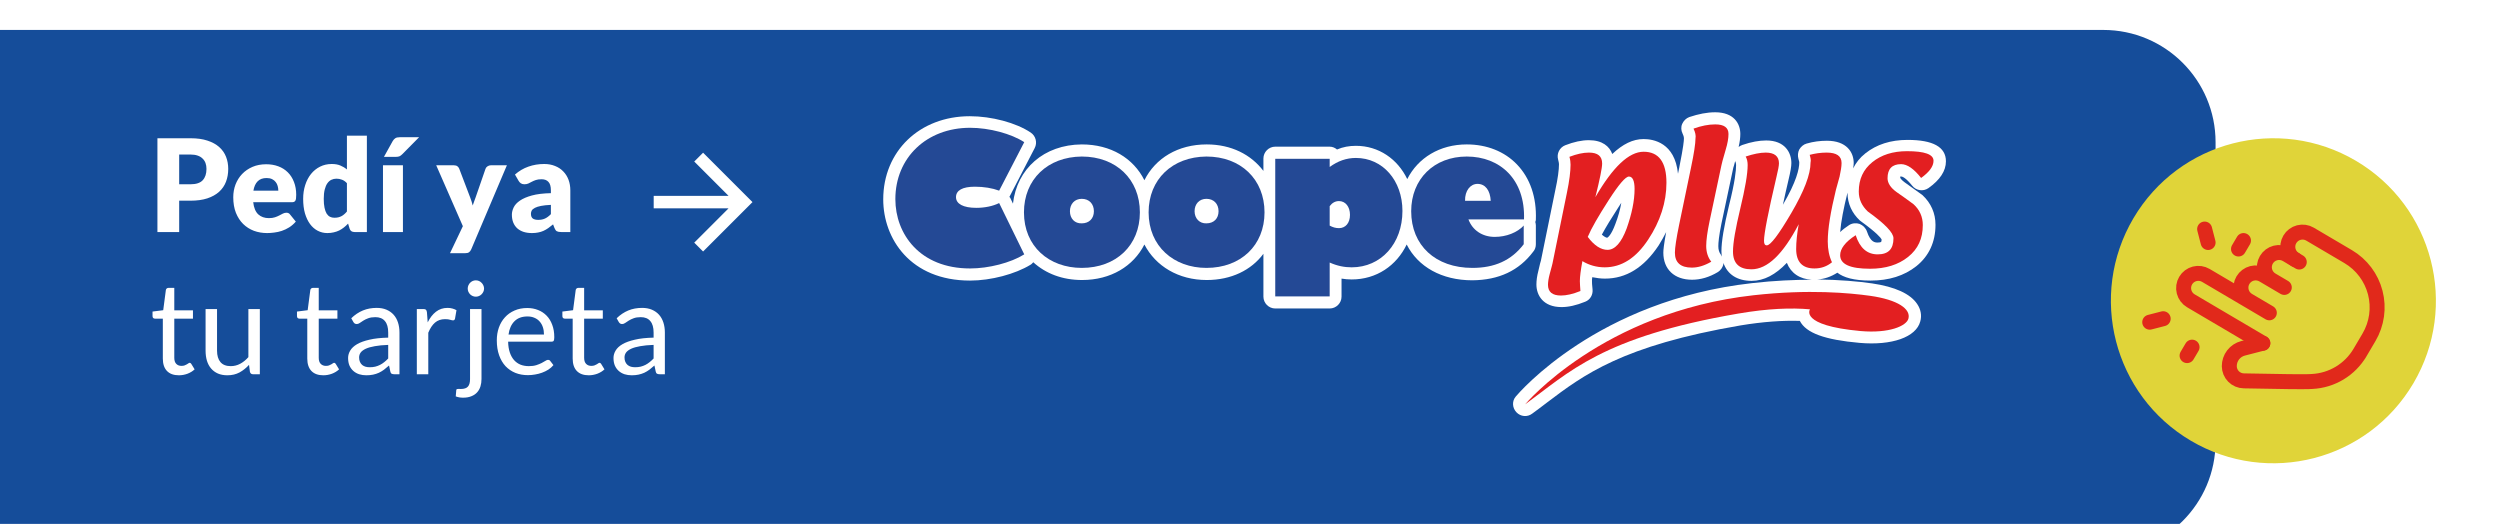 <svg width="334" height="70" viewBox="0 0 334 70" fill="none" xmlns="http://www.w3.org/2000/svg">
<g filter="url(#filter0_i_245_1327)">
<path fill-rule="evenodd" clip-rule="evenodd" d="M36 0H4.66856e-06L0 70H36H281C289.284 70 296 63.284 296 55V15C296 6.716 289.284 0 281 0H36Z" fill="#154D9A"/>
</g>
<path d="M204.851 33.606C205.077 33.343 205.19 33.004 205.19 32.627V30.103C205.19 29.953 205.152 29.802 205.114 29.651C205.152 29.576 205.19 29.463 205.19 29.35C205.303 26.375 204.436 23.814 202.665 21.968C201.007 20.235 198.634 19.294 195.958 19.294C192.341 19.294 189.44 21.102 188.008 23.927C186.727 21.252 184.202 19.482 181.15 19.482C180.246 19.482 179.417 19.633 178.626 19.972C178.362 19.746 178.023 19.595 177.646 19.595H170.374C169.508 19.595 168.792 20.311 168.792 21.177V22.834C167.134 20.65 164.496 19.294 161.218 19.294C157.375 19.294 154.361 21.139 152.891 24.077C151.422 21.139 148.407 19.294 144.526 19.294C139.477 19.331 135.86 22.533 135.332 27.203L134.956 26.412C134.918 26.375 134.88 26.337 134.843 26.299C134.88 26.262 134.918 26.224 134.918 26.186L138.234 19.783C138.611 19.068 138.384 18.164 137.706 17.712C135.747 16.394 132.469 15.527 129.568 15.527C122.861 15.527 118 20.198 118 26.638C118 31.874 121.617 37.486 129.605 37.486C132.393 37.486 135.634 36.619 137.669 35.376C137.819 35.301 137.932 35.15 138.045 35.037C139.703 36.544 141.926 37.41 144.564 37.41C148.407 37.41 151.422 35.565 152.891 32.665C154.398 35.565 157.45 37.41 161.218 37.41C164.496 37.41 167.171 36.092 168.792 33.907V39.633C168.792 40.499 169.508 41.214 170.374 41.214H177.646C178.513 41.214 179.229 40.499 179.229 39.633V37.222C179.681 37.297 180.133 37.335 180.585 37.335C183.901 37.335 186.576 35.489 187.933 32.665C189.44 35.64 192.605 37.448 196.712 37.448C200.254 37.41 202.929 36.167 204.851 33.606ZM161.218 28.258C161.218 28.183 161.218 28.183 161.218 28.183C161.218 28.22 161.218 28.22 161.218 28.258ZM144.564 28.258C144.564 28.183 144.564 28.183 144.564 28.183C144.564 28.22 144.564 28.22 144.564 28.258Z" fill="white"/>
<path d="M254.022 23.587C254.211 23.587 254.701 23.851 255.454 24.793C255.982 25.471 256.924 25.621 257.64 25.132C259.184 24.039 259.976 22.834 259.976 21.554C259.976 19.633 258.242 18.691 254.851 18.691C252.591 18.691 250.707 19.294 249.199 20.499C248.484 21.064 247.956 21.742 247.579 22.495C247.617 22.232 247.655 22.006 247.655 21.78C247.655 20.348 246.713 18.804 244.075 18.804C243.171 18.804 242.266 18.917 241.362 19.181C240.948 19.294 240.609 19.595 240.382 19.972C240.194 20.348 240.156 20.8 240.269 21.215C240.382 21.554 240.382 21.704 240.382 21.704C240.382 22.57 240.006 24.265 238.197 27.354C238.385 26.412 238.649 25.32 238.951 24.002C239.214 22.91 239.327 22.232 239.327 21.78C239.327 20.386 238.461 18.766 235.974 18.766C235.032 18.766 233.977 18.955 232.771 19.369C232.583 19.444 232.432 19.52 232.281 19.633C232.432 18.992 232.507 18.39 232.507 17.9C232.507 16.507 231.641 15 229.154 15C228.061 15 226.931 15.226 225.688 15.64C225.273 15.791 224.934 16.13 224.746 16.544C224.557 16.959 224.595 17.448 224.783 17.825C224.896 18.051 224.972 18.277 224.972 18.503C224.972 18.804 224.896 19.633 224.406 22.081C224.406 22.081 224.331 22.533 224.18 23.211C223.766 19.068 220.902 18.578 219.583 18.578C218.152 18.578 216.795 19.256 215.401 20.574C215.024 19.557 214.082 18.729 212.274 18.729C211.294 18.729 210.277 18.955 209.109 19.407C208.355 19.708 207.941 20.537 208.167 21.328C208.242 21.629 208.28 21.817 208.28 21.93C208.28 22.683 208.129 23.851 207.79 25.395L205.868 34.811C205.831 34.887 205.718 35.339 205.529 36.167C205.341 36.883 205.265 37.486 205.265 38.013C205.265 39.407 206.132 41.026 208.619 41.026C209.561 41.026 210.578 40.8 211.784 40.31C212.462 40.047 212.839 39.369 212.764 38.653C212.688 38.05 212.688 37.712 212.688 37.523C212.688 37.41 212.688 37.26 212.726 37.034C213.291 37.147 213.856 37.222 214.421 37.222C217.247 37.222 219.621 35.753 221.58 32.815C221.957 32.213 222.296 31.61 222.598 31.007C222.296 32.664 222.221 33.38 222.221 33.757C222.221 35.979 223.691 37.373 226.064 37.373C227.195 37.373 228.363 37.034 229.493 36.356C229.87 36.13 230.171 35.715 230.247 35.263C230.247 35.226 230.247 35.15 230.247 35.113C230.774 36.657 232.093 37.523 234.015 37.523C235.673 37.523 237.217 36.695 238.725 35.113C239.252 36.469 240.42 37.297 242.078 37.373C239.742 37.373 237.067 37.486 234.09 37.825C213.479 40.122 202.967 52.438 202.515 52.966C201.987 53.568 202.025 54.472 202.59 55.075C203.155 55.677 204.06 55.753 204.7 55.263C205.378 54.773 206.019 54.284 206.66 53.794C211.595 50.065 216.72 46.186 232.545 43.474C235.522 42.985 238.159 42.796 240.458 42.872C241.287 44.491 243.774 45.395 248.446 45.809C252.741 46.186 255.982 45.056 256.547 42.947C256.773 42.156 256.622 41.327 256.132 40.612C255.228 39.256 253.193 38.314 250.104 37.862C248.295 37.599 245.808 37.373 242.756 37.335C243.736 37.297 244.64 36.958 245.469 36.431C246.298 37.071 247.655 37.486 249.915 37.486C252.364 37.486 254.399 36.845 256.019 35.565C257.715 34.209 258.582 32.326 258.582 30.028C258.582 28.484 257.979 27.128 256.848 26.073C256.811 26.036 256.735 25.998 256.698 25.96L254.437 24.341C254.022 24.039 253.909 23.813 253.872 23.776C253.872 23.663 253.872 23.55 253.909 23.512C253.872 23.587 253.909 23.587 254.022 23.587ZM248.483 29.463C248.521 29.501 248.597 29.538 248.634 29.576C250.707 31.083 251.272 31.761 251.385 31.987C251.385 32.213 251.347 32.288 251.309 32.326C251.309 32.326 251.196 32.401 250.857 32.401C250.518 32.401 249.915 32.401 249.425 30.932C249.275 30.48 248.898 30.103 248.446 29.915C247.994 29.764 247.466 29.802 247.052 30.066C246.6 30.367 246.185 30.668 245.846 31.007C245.959 29.614 246.298 27.843 246.826 25.734C246.826 27.203 247.428 28.484 248.483 29.463ZM214.723 31.761C214.572 31.761 214.308 31.61 214.007 31.346C214.534 30.367 215.288 29.124 216.268 27.617C216.381 27.429 216.494 27.279 216.607 27.09C216.456 27.994 216.192 28.936 215.816 29.915C215.25 31.459 214.798 31.723 214.723 31.761ZM231 27.429C230.322 30.254 229.983 32.25 229.983 33.569C229.983 33.832 230.021 34.058 230.021 34.284C229.983 34.209 229.945 34.096 229.908 34.02C229.682 33.719 229.569 33.38 229.569 32.891C229.569 32.439 229.644 31.535 229.983 29.877L231.566 22.42C231.603 22.345 231.716 21.93 231.829 21.478C231.829 21.516 231.829 21.516 231.829 21.554C231.905 21.704 231.942 21.855 231.942 22.043C231.942 22.759 231.792 24.303 231 27.429Z" fill="white"/>
<path d="M254.965 42.57C255.304 41.29 253.571 40.047 249.841 39.519C247.128 39.143 241.702 38.615 234.279 39.444C214.083 41.704 203.759 54.02 203.759 54.02C209.599 49.764 214.008 45.018 232.244 41.892C236.201 41.214 239.328 41.101 241.815 41.327C241.815 41.327 240.345 43.474 248.559 44.227C252.403 44.566 254.701 43.55 254.965 42.57Z" fill="#E31F21"/>
<path d="M133.486 25.471C132.582 25.132 131.451 24.943 130.246 24.943C128.588 24.943 127.721 25.433 127.721 26.337C127.721 27.241 128.701 27.768 130.434 27.768C131.564 27.768 132.657 27.542 133.486 27.128L136.84 33.983C135.031 35.113 132.092 35.866 129.605 35.866C122.898 35.866 119.62 31.271 119.62 26.601C119.62 21.064 123.803 17.072 129.605 17.072C132.167 17.072 135.106 17.863 136.84 18.992L133.486 25.471Z" fill="#244995"/>
<path d="M142.943 28.22C142.943 27.241 143.583 26.563 144.525 26.563C145.505 26.563 146.145 27.241 146.145 28.22C146.145 29.2 145.505 29.84 144.525 29.84C143.583 29.878 142.943 29.2 142.943 28.22ZM136.801 28.371C136.801 32.928 140.154 35.791 144.525 35.791C149.122 35.791 152.287 32.778 152.287 28.371C152.287 23.964 149.122 20.913 144.525 20.913C139.966 20.951 136.801 23.964 136.801 28.371Z" fill="#244995"/>
<path d="M159.596 28.22C159.596 27.241 160.236 26.563 161.178 26.563C162.158 26.563 162.799 27.241 162.799 28.22C162.799 29.2 162.158 29.84 161.178 29.84C160.274 29.878 159.596 29.2 159.596 28.22ZM153.454 28.371C153.454 32.928 156.845 35.791 161.178 35.791C165.775 35.791 168.94 32.778 168.94 28.371C168.94 23.964 165.775 20.913 161.178 20.913C156.619 20.951 153.454 23.964 153.454 28.371Z" fill="#244995"/>
<path d="M177.645 27.542C177.984 27.09 178.399 26.864 178.889 26.864C179.755 26.864 180.358 27.618 180.358 28.71C180.358 29.802 179.755 30.48 178.889 30.48C178.436 30.48 178.06 30.367 177.645 30.141V27.542ZM177.645 21.215H170.373V39.595H177.645V35.075C178.662 35.527 179.604 35.715 180.584 35.715C184.503 35.715 187.366 32.552 187.366 28.183C187.366 24.115 184.729 21.102 181.149 21.102C179.868 21.102 178.738 21.516 177.645 22.307V21.215Z" fill="#244995"/>
<path d="M195.732 26.827C195.694 25.471 196.448 24.567 197.39 24.567C198.445 24.567 199.085 25.433 199.161 26.827H195.732ZM203.607 30.104C202.703 31.083 201.233 31.648 199.688 31.648C198.03 31.648 196.712 30.744 196.184 29.313H203.607C203.795 23.964 200.404 20.913 195.958 20.913C191.587 20.913 188.535 23.927 188.535 28.22C188.535 32.778 191.776 35.791 196.712 35.791C199.651 35.791 201.911 34.812 203.569 32.627V30.104H203.607Z" fill="#244995"/>
<path d="M214.913 26.751C216.269 24.642 217.173 23.587 217.625 23.587C218.115 23.587 218.379 24.152 218.379 25.244C218.379 26.826 218.002 28.597 217.324 30.517C216.608 32.438 215.742 33.38 214.762 33.38C213.895 33.38 212.991 32.815 212.124 31.647C212.614 30.48 213.556 28.86 214.913 26.751ZM211.069 37.561C211.069 36.996 211.182 36.092 211.408 34.887C212.275 35.414 213.292 35.715 214.385 35.715C216.646 35.715 218.567 34.472 220.188 32.024C221.808 29.576 222.637 27.015 222.637 24.416C222.637 21.666 221.619 20.273 219.585 20.273C217.625 20.273 215.478 22.307 213.142 26.337C213.745 23.926 214.046 22.42 214.046 21.855C214.046 20.875 213.481 20.386 212.275 20.386C211.521 20.386 210.655 20.574 209.675 20.951C209.788 21.327 209.826 21.704 209.826 22.005C209.826 22.872 209.675 24.152 209.336 25.772L207.414 35.188C207.414 35.188 207.301 35.678 207.038 36.619C206.887 37.184 206.812 37.674 206.812 38.05C206.812 38.992 207.377 39.482 208.545 39.482C209.261 39.482 210.127 39.293 211.145 38.879C211.107 38.314 211.069 37.862 211.069 37.561Z" fill="#E31F21"/>
<path d="M226.253 17.184C227.308 16.808 228.25 16.619 229.155 16.619C230.323 16.619 230.926 17.034 230.926 17.9C230.926 18.465 230.813 19.143 230.549 20.009C230.172 21.29 229.984 22.005 229.984 22.081L228.401 29.538C228.1 30.97 227.949 32.099 227.949 32.853C227.949 33.681 228.175 34.397 228.627 34.962C227.723 35.489 226.856 35.753 226.027 35.753C224.52 35.753 223.767 35.075 223.767 33.757C223.767 33.116 223.955 31.873 224.332 30.028L225.914 22.42C226.329 20.461 226.517 19.143 226.517 18.503C226.593 18.126 226.48 17.636 226.253 17.184Z" fill="#E31F21"/>
<path d="M241.776 20.687C242.492 20.499 243.246 20.386 244.037 20.386C245.356 20.386 246.034 20.838 246.034 21.78C246.034 22.269 245.921 22.872 245.77 23.587L245.28 25.358C244.564 28.296 244.188 30.593 244.188 32.25C244.188 33.305 244.376 34.246 244.753 35.037C244.075 35.602 243.283 35.866 242.417 35.866C240.796 35.866 239.968 35 239.968 33.267C239.968 32.326 240.081 31.233 240.307 29.953C238.197 33.983 236.124 35.979 233.976 35.979C232.356 35.979 231.527 35.188 231.527 33.606C231.527 32.439 231.866 30.518 232.507 27.843C233.148 25.169 233.487 23.248 233.487 22.043C233.487 21.629 233.411 21.252 233.223 20.913C234.24 20.574 235.145 20.386 235.898 20.386C237.066 20.386 237.669 20.876 237.669 21.817C237.669 22.119 237.556 22.759 237.33 23.663C236.237 28.333 235.672 31.196 235.672 32.175C235.672 32.589 235.785 32.778 236.049 32.778C236.539 32.778 237.631 31.346 239.327 28.446C241.023 25.546 241.889 23.324 241.889 21.704C241.965 21.403 241.889 21.102 241.776 20.687Z" fill="#E31F21"/>
<path d="M247.918 31.422C248.483 33.154 249.463 33.983 250.857 33.983C252.289 33.983 252.967 33.267 252.967 31.836C252.967 31.083 251.837 29.915 249.538 28.258C248.747 27.505 248.333 26.638 248.333 25.584C248.333 23.926 248.935 22.646 250.141 21.666C251.347 20.687 252.892 20.198 254.776 20.198C257.112 20.198 258.318 20.612 258.318 21.478C258.318 22.232 257.752 22.985 256.66 23.776C255.718 22.57 254.813 21.93 253.984 21.93C252.779 21.93 252.176 22.57 252.176 23.813C252.176 24.454 252.59 25.094 253.382 25.659C254.135 26.186 254.889 26.714 255.642 27.279C256.471 28.032 256.886 28.973 256.886 30.066C256.886 31.874 256.245 33.267 254.926 34.322C253.608 35.376 251.912 35.904 249.84 35.904C247.164 35.904 245.846 35.301 245.846 34.096C245.846 33.23 246.524 32.325 247.918 31.422Z" fill="#E31F21"/>
<path d="M23.939 26.812V31H21.032V18.47H25.452C26.335 18.47 27.092 18.576 27.723 18.788C28.359 18.995 28.881 19.282 29.288 19.648C29.7 20.015 30.004 20.448 30.199 20.947C30.394 21.446 30.492 21.985 30.492 22.564C30.492 23.189 30.391 23.762 30.191 24.284C29.99 24.805 29.683 25.253 29.27 25.625C28.858 25.998 28.333 26.29 27.697 26.502C27.066 26.709 26.318 26.812 25.452 26.812H23.939ZM23.939 24.619H25.452C26.209 24.619 26.754 24.438 27.086 24.077C27.419 23.716 27.585 23.212 27.585 22.564C27.585 22.277 27.542 22.016 27.456 21.781C27.37 21.546 27.238 21.345 27.06 21.179C26.888 21.007 26.668 20.875 26.398 20.784C26.134 20.692 25.819 20.646 25.452 20.646H23.939V24.619ZM35.566 21.945C36.157 21.945 36.696 22.036 37.183 22.22C37.676 22.403 38.097 22.67 38.447 23.02C38.803 23.369 39.078 23.799 39.273 24.309C39.473 24.814 39.574 25.387 39.574 26.029C39.574 26.23 39.565 26.393 39.548 26.52C39.531 26.646 39.499 26.746 39.453 26.821C39.407 26.895 39.344 26.947 39.264 26.975C39.19 27.004 39.092 27.018 38.972 27.018H33.829C33.915 27.764 34.142 28.305 34.508 28.644C34.875 28.976 35.348 29.142 35.927 29.142C36.237 29.142 36.504 29.105 36.727 29.031C36.951 28.956 37.149 28.873 37.321 28.781C37.498 28.69 37.659 28.606 37.802 28.532C37.951 28.457 38.106 28.42 38.267 28.42C38.479 28.42 38.639 28.497 38.748 28.652L39.522 29.607C39.247 29.922 38.949 30.18 38.628 30.381C38.312 30.576 37.986 30.73 37.647 30.845C37.315 30.954 36.98 31.029 36.641 31.069C36.309 31.115 35.99 31.138 35.687 31.138C35.062 31.138 34.474 31.037 33.924 30.837C33.379 30.63 32.9 30.326 32.488 29.925C32.081 29.524 31.757 29.025 31.516 28.429C31.281 27.832 31.163 27.139 31.163 26.348C31.163 25.751 31.264 25.187 31.464 24.653C31.671 24.12 31.963 23.653 32.341 23.252C32.725 22.85 33.187 22.532 33.726 22.297C34.271 22.062 34.884 21.945 35.566 21.945ZM35.618 23.785C35.108 23.785 34.709 23.931 34.422 24.223C34.136 24.51 33.947 24.926 33.855 25.47H37.183C37.183 25.258 37.154 25.052 37.097 24.851C37.045 24.651 36.956 24.473 36.83 24.318C36.71 24.157 36.55 24.029 36.349 23.931C36.148 23.834 35.904 23.785 35.618 23.785ZM47.364 31C47.198 31 47.057 30.963 46.943 30.888C46.834 30.814 46.756 30.702 46.711 30.553L46.504 29.873C46.326 30.063 46.14 30.235 45.945 30.389C45.75 30.544 45.538 30.679 45.309 30.794C45.085 30.902 44.842 30.986 44.578 31.043C44.32 31.106 44.039 31.138 43.735 31.138C43.271 31.138 42.841 31.034 42.445 30.828C42.05 30.622 41.708 30.323 41.422 29.934C41.135 29.544 40.909 29.068 40.742 28.506C40.582 27.939 40.502 27.294 40.502 26.571C40.502 25.906 40.593 25.29 40.777 24.722C40.96 24.149 41.218 23.656 41.551 23.243C41.889 22.825 42.293 22.498 42.763 22.263C43.233 22.028 43.752 21.91 44.32 21.91C44.778 21.91 45.165 21.979 45.481 22.116C45.802 22.248 46.091 22.423 46.349 22.641V18.126H49.015V31H47.364ZM44.664 29.091C44.859 29.091 45.034 29.074 45.188 29.039C45.349 28.999 45.495 28.945 45.627 28.876C45.759 28.807 45.882 28.721 45.997 28.618C46.117 28.515 46.235 28.394 46.349 28.257V24.473C46.143 24.249 45.922 24.095 45.687 24.009C45.458 23.917 45.214 23.871 44.956 23.871C44.71 23.871 44.483 23.92 44.277 24.017C44.07 24.114 43.89 24.272 43.735 24.49C43.586 24.702 43.468 24.98 43.382 25.324C43.296 25.668 43.253 26.084 43.253 26.571C43.253 27.041 43.288 27.437 43.357 27.758C43.425 28.079 43.52 28.34 43.64 28.541C43.767 28.735 43.916 28.876 44.088 28.962C44.26 29.048 44.452 29.091 44.664 29.091ZM53.832 22.082V31H51.166V22.082H53.832ZM55.991 18.333L53.755 20.594C53.623 20.726 53.497 20.821 53.377 20.878C53.256 20.93 53.096 20.956 52.895 20.956H51.295L52.465 18.849C52.562 18.682 52.677 18.556 52.809 18.47C52.941 18.378 53.142 18.333 53.411 18.333H55.991ZM62.957 33.313C62.877 33.491 62.779 33.62 62.664 33.7C62.55 33.786 62.366 33.829 62.114 33.829H60.119L61.839 30.217L58.279 22.082H60.635C60.841 22.082 61.002 22.128 61.117 22.22C61.231 22.311 61.312 22.42 61.357 22.547L62.819 26.391C62.957 26.746 63.069 27.102 63.155 27.457C63.212 27.273 63.275 27.093 63.344 26.915C63.413 26.737 63.479 26.557 63.542 26.373L64.866 22.547C64.912 22.415 65.001 22.306 65.133 22.22C65.27 22.128 65.416 22.082 65.571 22.082H67.721L62.957 33.313ZM74.975 31C74.722 31 74.53 30.966 74.398 30.897C74.272 30.828 74.166 30.685 74.08 30.467L73.891 29.977C73.668 30.166 73.453 30.332 73.246 30.475C73.04 30.619 72.825 30.742 72.601 30.845C72.383 30.943 72.148 31.014 71.896 31.06C71.65 31.112 71.374 31.138 71.07 31.138C70.663 31.138 70.294 31.086 69.961 30.983C69.629 30.874 69.345 30.716 69.11 30.51C68.88 30.303 68.703 30.048 68.576 29.744C68.45 29.435 68.387 29.079 68.387 28.678C68.387 28.363 68.468 28.039 68.628 27.706C68.789 27.374 69.067 27.073 69.462 26.803C69.858 26.528 70.391 26.299 71.062 26.115C71.733 25.932 72.578 25.829 73.599 25.806V25.427C73.599 24.906 73.49 24.53 73.272 24.301C73.06 24.066 72.756 23.948 72.36 23.948C72.045 23.948 71.787 23.983 71.586 24.052C71.386 24.12 71.205 24.198 71.045 24.284C70.89 24.37 70.738 24.447 70.589 24.516C70.44 24.585 70.262 24.619 70.056 24.619C69.872 24.619 69.715 24.576 69.583 24.49C69.457 24.398 69.356 24.287 69.282 24.155L68.8 23.32C69.339 22.845 69.935 22.492 70.589 22.263C71.248 22.028 71.953 21.91 72.704 21.91C73.243 21.91 73.728 21.999 74.158 22.177C74.593 22.349 74.96 22.592 75.258 22.908C75.562 23.217 75.794 23.587 75.955 24.017C76.116 24.447 76.196 24.917 76.196 25.427V31H74.975ZM71.913 29.375C72.257 29.375 72.558 29.314 72.816 29.194C73.074 29.074 73.335 28.879 73.599 28.609V27.371C73.066 27.394 72.627 27.44 72.283 27.509C71.939 27.577 71.667 27.663 71.466 27.767C71.265 27.87 71.125 27.987 71.045 28.119C70.97 28.251 70.933 28.394 70.933 28.549C70.933 28.853 71.016 29.068 71.182 29.194C71.349 29.314 71.592 29.375 71.913 29.375ZM23.896 50.138C23.208 50.138 22.677 49.946 22.305 49.561C21.938 49.177 21.754 48.624 21.754 47.902V42.57H20.705C20.613 42.57 20.536 42.544 20.473 42.492C20.41 42.435 20.378 42.349 20.378 42.234V41.624L21.806 41.443L22.159 38.752C22.17 38.666 22.207 38.597 22.27 38.545C22.333 38.488 22.414 38.459 22.511 38.459H23.285V41.461H25.779V42.57H23.285V47.798C23.285 48.165 23.374 48.438 23.552 48.615C23.729 48.793 23.959 48.882 24.24 48.882C24.4 48.882 24.538 48.862 24.652 48.822C24.773 48.776 24.876 48.727 24.962 48.676C25.048 48.624 25.12 48.578 25.177 48.538C25.24 48.492 25.294 48.469 25.34 48.469C25.421 48.469 25.492 48.518 25.555 48.615L26.003 49.346C25.739 49.593 25.421 49.788 25.048 49.931C24.675 50.069 24.291 50.138 23.896 50.138ZM28.996 41.288V46.844C28.996 47.503 29.148 48.014 29.452 48.375C29.756 48.736 30.214 48.916 30.828 48.916C31.275 48.916 31.696 48.81 32.092 48.598C32.487 48.386 32.852 48.091 33.184 47.712V41.288H34.715V50H33.803C33.585 50 33.448 49.894 33.391 49.682L33.27 48.744C32.892 49.163 32.468 49.501 31.997 49.759C31.527 50.011 30.988 50.138 30.381 50.138C29.905 50.138 29.483 50.06 29.116 49.905C28.755 49.745 28.451 49.521 28.205 49.235C27.958 48.948 27.772 48.601 27.646 48.194C27.526 47.787 27.465 47.337 27.465 46.844V41.288H28.996ZM43.195 50.138C42.507 50.138 41.976 49.946 41.604 49.561C41.237 49.177 41.053 48.624 41.053 47.902V42.57H40.004C39.912 42.57 39.835 42.544 39.772 42.492C39.709 42.435 39.677 42.349 39.677 42.234V41.624L41.105 41.443L41.457 38.752C41.469 38.666 41.506 38.597 41.569 38.545C41.632 38.488 41.712 38.459 41.81 38.459H42.584V41.461H45.078V42.57H42.584V47.798C42.584 48.165 42.673 48.438 42.851 48.615C43.028 48.793 43.258 48.882 43.538 48.882C43.699 48.882 43.837 48.862 43.951 48.822C44.072 48.776 44.175 48.727 44.261 48.676C44.347 48.624 44.419 48.578 44.476 48.538C44.539 48.492 44.593 48.469 44.639 48.469C44.72 48.469 44.791 48.518 44.854 48.615L45.301 49.346C45.038 49.593 44.72 49.788 44.347 49.931C43.974 50.069 43.59 50.138 43.195 50.138ZM53.369 50H52.689C52.54 50 52.42 49.977 52.328 49.931C52.236 49.885 52.176 49.788 52.148 49.639L51.976 48.83C51.746 49.037 51.523 49.223 51.305 49.389C51.087 49.55 50.858 49.688 50.617 49.802C50.376 49.911 50.118 49.994 49.843 50.052C49.574 50.109 49.273 50.138 48.94 50.138C48.602 50.138 48.283 50.092 47.985 50C47.693 49.903 47.438 49.759 47.22 49.57C47.002 49.381 46.827 49.143 46.695 48.856C46.569 48.564 46.506 48.22 46.506 47.824C46.506 47.48 46.601 47.151 46.79 46.835C46.979 46.514 47.283 46.23 47.702 45.984C48.126 45.737 48.679 45.537 49.361 45.382C50.044 45.221 50.878 45.13 51.864 45.107V44.427C51.864 43.751 51.718 43.241 51.425 42.897C51.139 42.547 50.712 42.372 50.144 42.372C49.771 42.372 49.456 42.421 49.198 42.518C48.946 42.61 48.725 42.716 48.536 42.837C48.352 42.951 48.192 43.057 48.054 43.155C47.922 43.246 47.791 43.292 47.659 43.292C47.555 43.292 47.464 43.266 47.383 43.215C47.309 43.157 47.249 43.089 47.203 43.008L46.928 42.518C47.409 42.054 47.928 41.707 48.484 41.478C49.04 41.248 49.657 41.134 50.333 41.134C50.82 41.134 51.253 41.214 51.632 41.374C52.01 41.535 52.328 41.759 52.586 42.045C52.844 42.332 53.039 42.679 53.171 43.086C53.303 43.493 53.369 43.94 53.369 44.427V50ZM49.396 49.063C49.665 49.063 49.912 49.037 50.135 48.985C50.359 48.928 50.568 48.85 50.763 48.753C50.964 48.65 51.153 48.527 51.331 48.383C51.514 48.24 51.692 48.077 51.864 47.893V46.078C51.159 46.102 50.56 46.159 50.066 46.251C49.574 46.337 49.172 46.451 48.863 46.594C48.553 46.738 48.327 46.907 48.183 47.102C48.046 47.297 47.977 47.515 47.977 47.755C47.977 47.985 48.014 48.183 48.089 48.349C48.163 48.515 48.264 48.653 48.39 48.762C48.516 48.865 48.665 48.942 48.837 48.994C49.009 49.04 49.195 49.063 49.396 49.063ZM55.688 50V41.288H56.565C56.731 41.288 56.846 41.32 56.909 41.383C56.972 41.446 57.015 41.555 57.038 41.71L57.141 43.069C57.439 42.461 57.806 41.988 58.242 41.65C58.683 41.306 59.199 41.134 59.79 41.134C60.031 41.134 60.249 41.162 60.444 41.22C60.638 41.271 60.819 41.346 60.985 41.443L60.788 42.587C60.747 42.73 60.658 42.802 60.521 42.802C60.441 42.802 60.317 42.776 60.151 42.725C59.985 42.667 59.753 42.639 59.455 42.639C58.921 42.639 58.474 42.794 58.113 43.103C57.758 43.413 57.459 43.863 57.219 44.453V50H55.688ZM64.328 41.288V50.645C64.328 50.995 64.282 51.319 64.19 51.617C64.098 51.921 63.952 52.184 63.751 52.408C63.556 52.632 63.301 52.806 62.986 52.932C62.676 53.064 62.304 53.13 61.868 53.13C61.679 53.13 61.507 53.116 61.352 53.087C61.197 53.059 61.042 53.016 60.888 52.958L60.956 52.133C60.968 52.058 60.994 52.01 61.034 51.986C61.074 51.969 61.137 51.961 61.223 51.961C61.269 51.961 61.318 51.961 61.369 51.961C61.421 51.967 61.484 51.969 61.558 51.969C62.006 51.969 62.324 51.863 62.513 51.651C62.702 51.445 62.797 51.109 62.797 50.645V41.288H64.328ZM64.671 38.554C64.671 38.703 64.64 38.843 64.577 38.975C64.519 39.101 64.439 39.216 64.336 39.319C64.239 39.417 64.124 39.494 63.992 39.551C63.86 39.609 63.72 39.637 63.571 39.637C63.422 39.637 63.281 39.609 63.149 39.551C63.023 39.494 62.908 39.417 62.805 39.319C62.708 39.216 62.63 39.101 62.573 38.975C62.516 38.843 62.487 38.703 62.487 38.554C62.487 38.405 62.516 38.264 62.573 38.132C62.63 37.995 62.708 37.877 62.805 37.78C62.908 37.677 63.023 37.596 63.149 37.539C63.281 37.482 63.422 37.453 63.571 37.453C63.72 37.453 63.86 37.482 63.992 37.539C64.124 37.596 64.239 37.677 64.336 37.78C64.439 37.877 64.519 37.995 64.577 38.132C64.64 38.264 64.671 38.405 64.671 38.554ZM70.44 41.151C70.962 41.151 71.444 41.24 71.885 41.417C72.326 41.59 72.708 41.842 73.029 42.174C73.35 42.501 73.599 42.908 73.777 43.395C73.96 43.877 74.052 44.427 74.052 45.047C74.052 45.287 74.026 45.448 73.975 45.528C73.923 45.608 73.826 45.649 73.682 45.649H67.886C67.898 46.199 67.972 46.678 68.11 47.085C68.247 47.492 68.436 47.833 68.677 48.108C68.918 48.377 69.205 48.581 69.537 48.719C69.87 48.85 70.243 48.916 70.655 48.916C71.039 48.916 71.369 48.873 71.644 48.787C71.925 48.696 72.166 48.598 72.367 48.495C72.567 48.392 72.734 48.297 72.865 48.211C73.003 48.12 73.121 48.074 73.218 48.074C73.344 48.074 73.442 48.122 73.51 48.22L73.94 48.779C73.751 49.008 73.525 49.209 73.261 49.381C72.997 49.547 72.713 49.685 72.41 49.794C72.112 49.903 71.802 49.983 71.481 50.034C71.16 50.092 70.842 50.12 70.526 50.12C69.924 50.12 69.368 50.02 68.858 49.819C68.353 49.613 67.915 49.315 67.542 48.925C67.175 48.529 66.889 48.042 66.682 47.463C66.476 46.884 66.373 46.219 66.373 45.468C66.373 44.86 66.464 44.293 66.648 43.765C66.837 43.238 67.106 42.782 67.456 42.398C67.806 42.008 68.233 41.704 68.737 41.486C69.242 41.263 69.81 41.151 70.44 41.151ZM70.475 42.278C69.735 42.278 69.153 42.492 68.729 42.922C68.305 43.347 68.041 43.937 67.938 44.694H72.676C72.676 44.339 72.627 44.015 72.53 43.722C72.433 43.424 72.289 43.169 72.1 42.957C71.911 42.739 71.679 42.573 71.403 42.458C71.134 42.338 70.824 42.278 70.475 42.278ZM78.651 50.138C77.963 50.138 77.433 49.946 77.061 49.561C76.694 49.177 76.51 48.624 76.51 47.902V42.57H75.461C75.369 42.57 75.292 42.544 75.229 42.492C75.166 42.435 75.134 42.349 75.134 42.234V41.624L76.562 41.443L76.914 38.752C76.926 38.666 76.963 38.597 77.026 38.545C77.089 38.488 77.169 38.459 77.267 38.459H78.041V41.461H80.535V42.57H78.041V47.798C78.041 48.165 78.13 48.438 78.308 48.615C78.485 48.793 78.715 48.882 78.996 48.882C79.156 48.882 79.294 48.862 79.408 48.822C79.529 48.776 79.632 48.727 79.718 48.676C79.804 48.624 79.876 48.578 79.933 48.538C79.996 48.492 80.05 48.469 80.096 48.469C80.177 48.469 80.248 48.518 80.311 48.615L80.758 49.346C80.495 49.593 80.177 49.788 79.804 49.931C79.431 50.069 79.047 50.138 78.651 50.138ZM88.826 50H88.146C87.997 50 87.877 49.977 87.785 49.931C87.693 49.885 87.633 49.788 87.605 49.639L87.433 48.83C87.203 49.037 86.98 49.223 86.762 49.389C86.544 49.55 86.315 49.688 86.074 49.802C85.833 49.911 85.575 49.994 85.3 50.052C85.03 50.109 84.729 50.138 84.397 50.138C84.059 50.138 83.74 50.092 83.442 50C83.15 49.903 82.895 49.759 82.677 49.57C82.459 49.381 82.284 49.143 82.152 48.856C82.026 48.564 81.963 48.22 81.963 47.824C81.963 47.48 82.058 47.151 82.247 46.835C82.436 46.514 82.74 46.23 83.159 45.984C83.583 45.737 84.136 45.537 84.818 45.382C85.501 45.221 86.335 45.13 87.321 45.107V44.427C87.321 43.751 87.175 43.241 86.882 42.897C86.596 42.547 86.168 42.372 85.601 42.372C85.228 42.372 84.913 42.421 84.655 42.518C84.403 42.61 84.182 42.716 83.993 42.837C83.809 42.951 83.649 43.057 83.511 43.155C83.379 43.246 83.247 43.292 83.115 43.292C83.012 43.292 82.921 43.266 82.84 43.215C82.766 43.157 82.706 43.089 82.66 43.008L82.385 42.518C82.866 42.054 83.385 41.707 83.941 41.478C84.497 41.248 85.114 41.134 85.79 41.134C86.277 41.134 86.71 41.214 87.089 41.374C87.467 41.535 87.785 41.759 88.043 42.045C88.301 42.332 88.496 42.679 88.628 43.086C88.76 43.493 88.826 43.94 88.826 44.427V50ZM84.853 49.063C85.122 49.063 85.369 49.037 85.592 48.985C85.816 48.928 86.025 48.85 86.22 48.753C86.421 48.65 86.61 48.527 86.788 48.383C86.971 48.24 87.149 48.077 87.321 47.893V46.078C86.616 46.102 86.016 46.159 85.523 46.251C85.03 46.337 84.629 46.451 84.32 46.594C84.01 46.738 83.783 46.907 83.64 47.102C83.502 47.297 83.434 47.515 83.434 47.755C83.434 47.985 83.471 48.183 83.546 48.349C83.62 48.515 83.72 48.653 83.847 48.762C83.973 48.865 84.122 48.942 84.294 48.994C84.466 49.04 84.652 49.063 84.853 49.063Z" fill="white"/>
<path d="M87.333 27.833L87.333 26.167L97.333 26.167L92.75 21.583L93.933 20.4L100.533 27L93.933 33.6L92.75 32.417L97.333 27.833L87.333 27.833Z" fill="white"/>
<circle cx="303.726" cy="40.183" r="21.709" transform="rotate(-59.483 303.726 40.183)" fill="#E0D439"/>
<path d="M302.314 45.854L292.699 40.186C292.249 39.921 291.922 39.488 291.792 38.982C291.661 38.476 291.737 37.939 292.002 37.489C292.267 37.039 292.701 36.713 293.206 36.583C293.712 36.452 294.249 36.528 294.699 36.793L303.183 41.794M302.617 41.46L300.355 40.127C299.905 39.861 299.579 39.428 299.448 38.922C299.317 38.417 299.393 37.88 299.658 37.43C299.924 36.98 300.357 36.654 300.862 36.523C301.368 36.392 301.905 36.468 302.355 36.733L305.183 38.4M303.486 37.4C303.036 37.135 302.71 36.702 302.579 36.196C302.449 35.69 302.524 35.153 302.79 34.703C303.055 34.253 303.488 33.927 303.994 33.796C304.5 33.666 305.037 33.741 305.487 34.006L307.183 35.007" stroke="#E1291B" stroke-width="2" stroke-linecap="round" stroke-linejoin="round"/>
<path d="M306.618 34.673C306.168 34.408 305.842 33.975 305.711 33.469C305.58 32.963 305.656 32.426 305.921 31.976C306.187 31.526 306.62 31.2 307.126 31.069C307.631 30.939 308.168 31.014 308.618 31.28L313.709 34.28C315.509 35.341 316.813 37.074 317.336 39.097C317.858 41.12 317.556 43.268 316.495 45.068L315.161 47.33L315.3 47.095C314.638 48.219 313.707 49.161 312.59 49.836C311.474 50.512 310.207 50.899 308.904 50.964L308.434 50.986C307.684 51.019 304.795 50.985 299.764 50.883C299.251 50.873 298.762 50.663 298.402 50.298C298.041 49.933 297.838 49.442 297.834 48.929C297.83 48.382 298.008 47.85 298.341 47.417C298.674 46.983 299.142 46.673 299.671 46.536L302.314 45.854M289.002 42.58L287.204 43.044M292.86 46.378L292.193 47.509M295.003 32.399L294.538 30.601M299.063 33.268L299.73 32.137" stroke="#E1291B" stroke-width="2" stroke-linecap="round" stroke-linejoin="round"/>
<defs>
<filter id="filter0_i_245_1327" x="0" y="0" width="296" height="74" filterUnits="userSpaceOnUse" color-interpolation-filters="sRGB">
<feFlood flood-opacity="0" result="BackgroundImageFix"/>
<feBlend mode="normal" in="SourceGraphic" in2="BackgroundImageFix" result="shape"/>
<feColorMatrix in="SourceAlpha" type="matrix" values="0 0 0 0 0 0 0 0 0 0 0 0 0 0 0 0 0 0 127 0" result="hardAlpha"/>
<feOffset dy="4"/>
<feGaussianBlur stdDeviation="2"/>
<feComposite in2="hardAlpha" operator="arithmetic" k2="-1" k3="1"/>
<feColorMatrix type="matrix" values="0 0 0 0 0 0 0 0 0 0 0 0 0 0 0 0 0 0 0.25 0"/>
<feBlend mode="normal" in2="shape" result="effect1_innerShadow_245_1327"/>
</filter>
</defs>
</svg>
